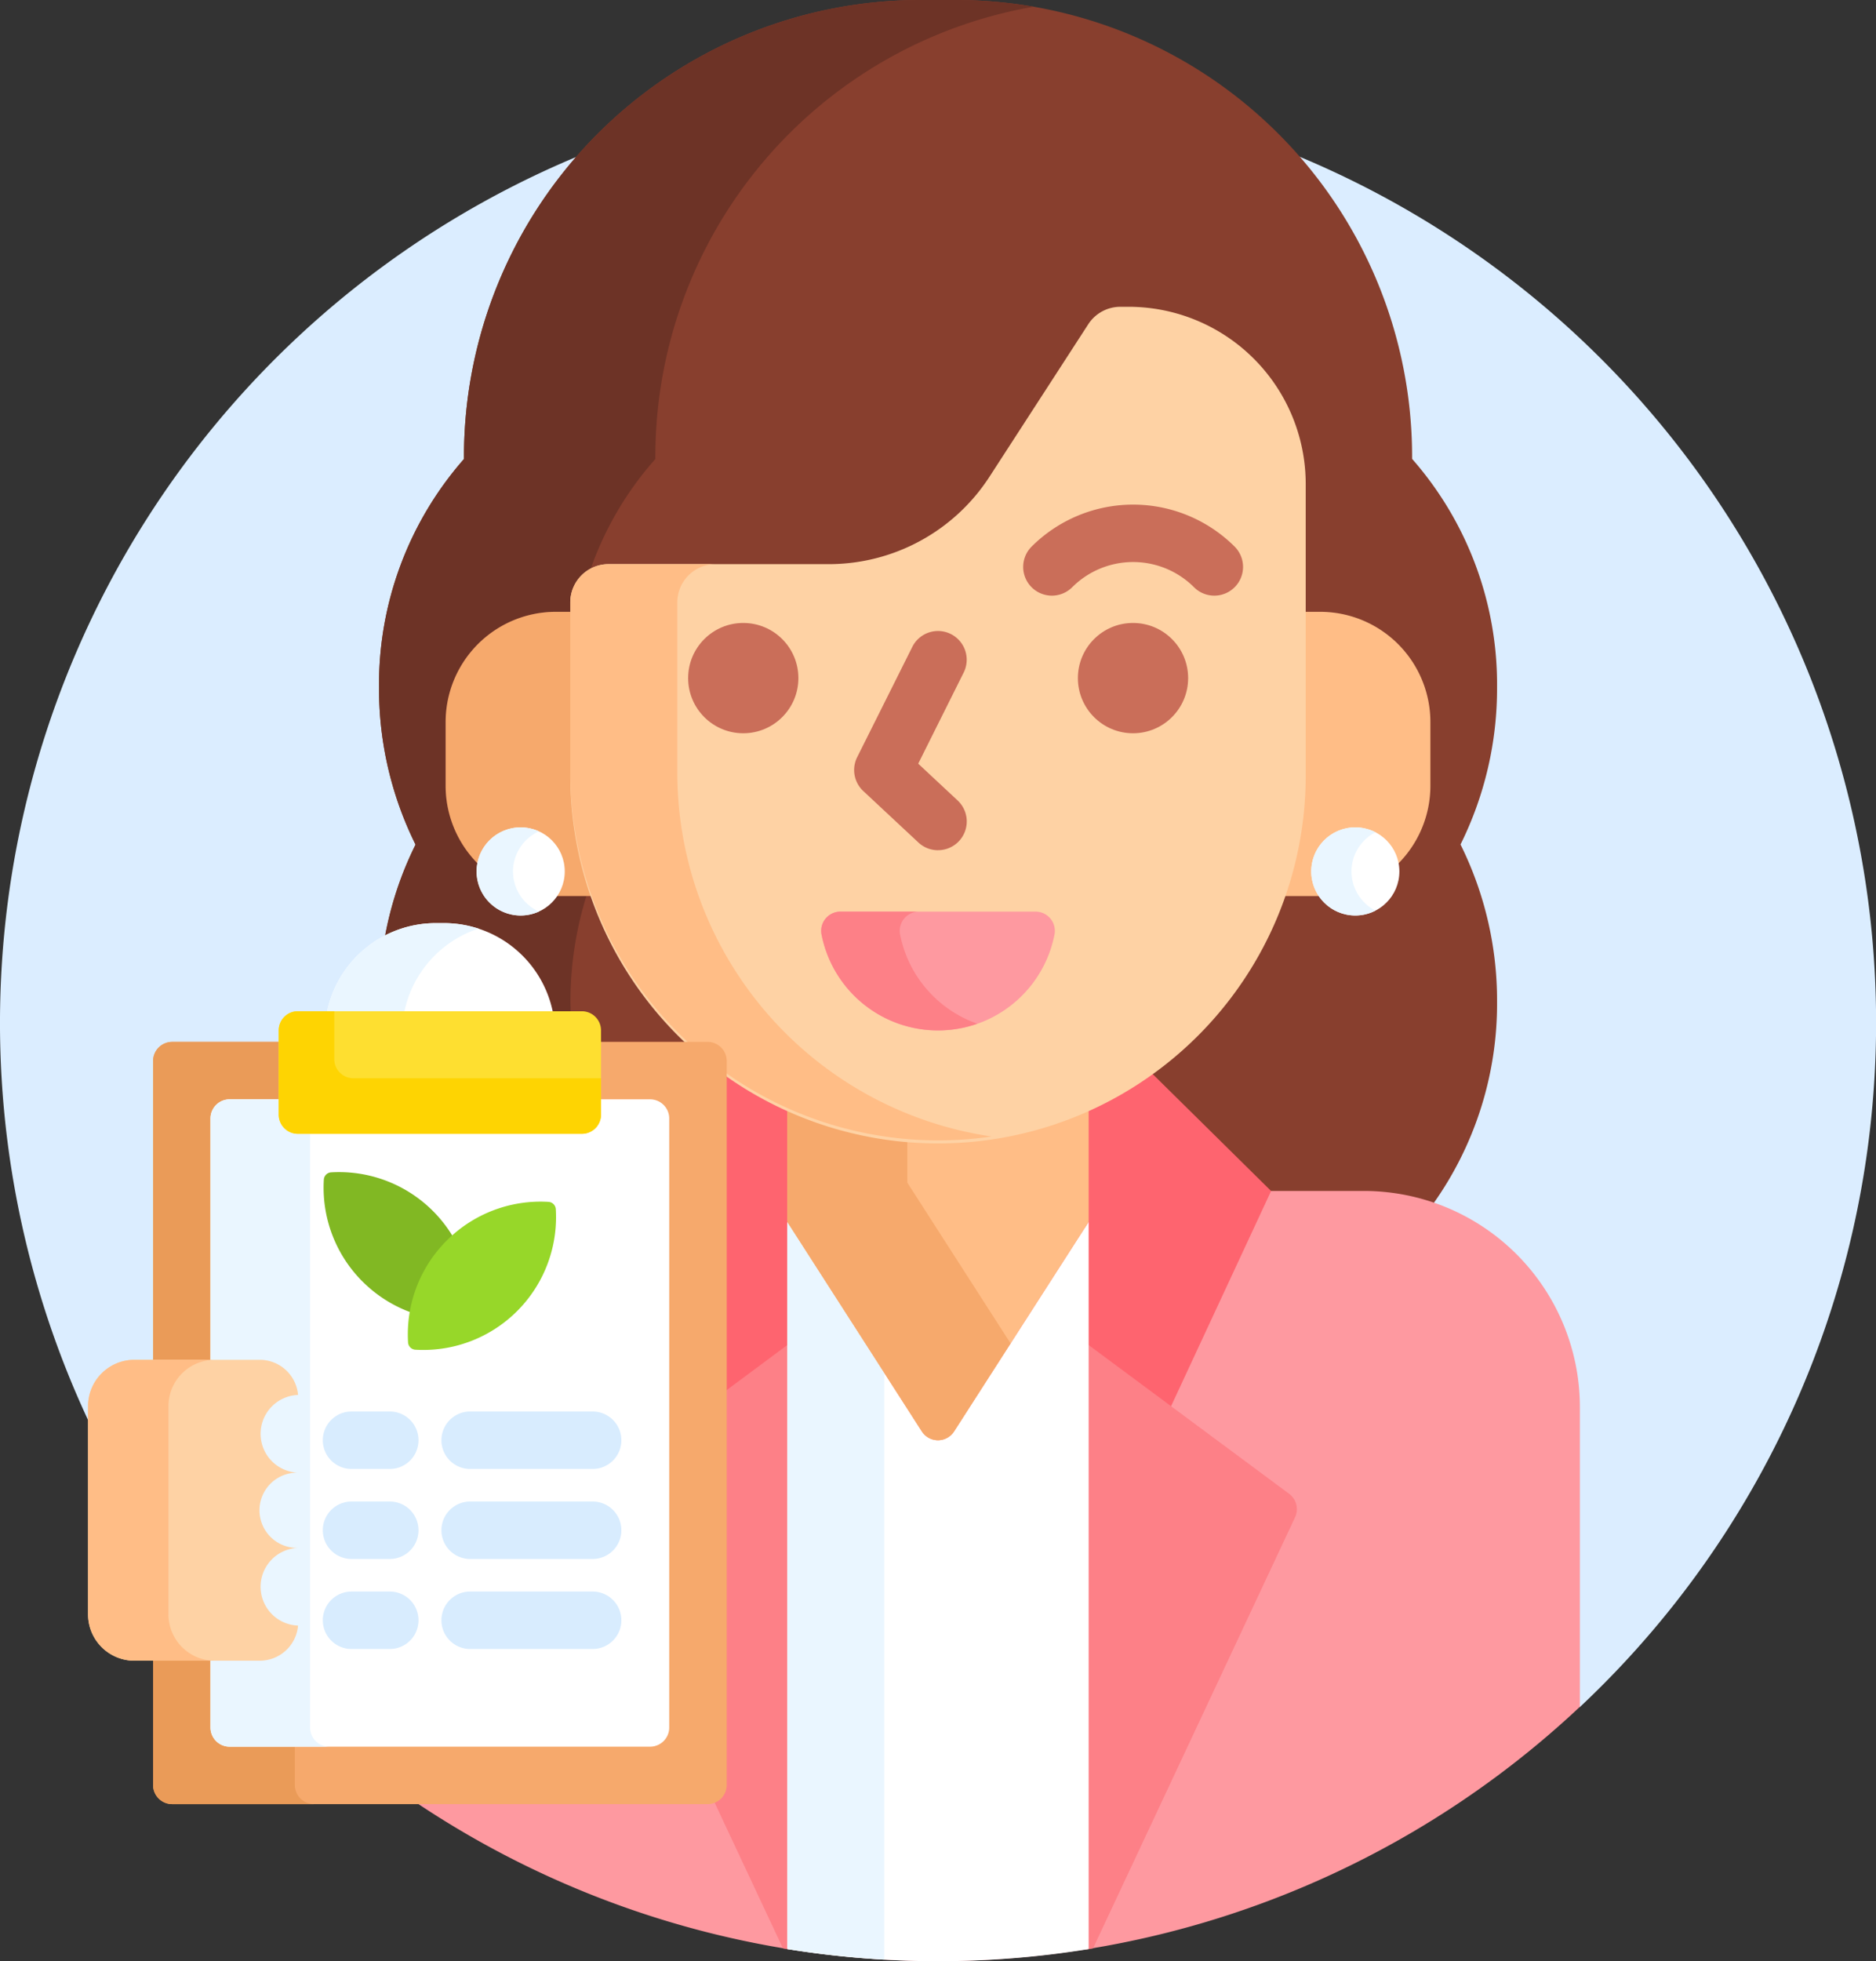 <svg xmlns="http://www.w3.org/2000/svg" width="74.289" height="77.625" viewBox="0 0 74.289 77.625">
  <rect x="0" y="0" width="74.289" height="77.625" fill="#333333" stroke="none"/>
  <g id="nutritionist" transform="translate(-11)">
    <path id="Path_3381" data-name="Path 3381" d="M48.145,22A37.156,37.156,0,0,0,14.487,74.872l.152.029v-.58a1.685,1.685,0,0,1,1.683-1.683h.892V60.661a.607.607,0,0,1,.606-.606h4.369v-.606a.607.607,0,0,1,.606-.606H34.043a.607.607,0,0,1,.606.606v.606h4.368a.607.607,0,0,1,.606.606v5.294H65.005a8.417,8.417,0,0,1,8.407,8.407V86.2l.152.029A37.142,37.142,0,0,0,48.145,22Z" transform="translate(0 -18.665)" fill="#dbedff"/>
    <g id="Group_1139" data-name="Group 1139" transform="translate(26.009)">
      <g id="Group_1123" data-name="Group 1123">
        <path id="Path_3382" data-name="Path 3382" d="M110.208,37.217a4.216,4.216,0,0,1,2.036-.527h.331a4.261,4.261,0,0,1,4.152,3.367l.025.12h1.281a.607.607,0,0,1,.606.606v.606h3.966l-.282-.263a14.46,14.46,0,0,1-4.6-10.552v-6.73a1.366,1.366,0,0,1,1.364-1.364h8.721a7.7,7.7,0,0,0,6.489-3.527l3.911-6.036a1.36,1.36,0,0,1,1.145-.622h.324a6.873,6.873,0,0,1,6.865,6.865V30.575a14.448,14.448,0,0,1-6.061,11.746l-.147.1,4.926,4.864H149a8.367,8.367,0,0,1,2.687.443,13.659,13.659,0,0,0,2.587-8.087,13.88,13.88,0,0,0-1.447-6.216,13.88,13.88,0,0,0,1.447-6.216,13.526,13.526,0,0,0-3.364-9.046v-.09A18.078,18.078,0,0,0,132.829,0h-1.387a18.078,18.078,0,0,0-18.078,18.078v.09A13.526,13.526,0,0,0,110,27.214a13.88,13.88,0,0,0,1.447,6.216A13.682,13.682,0,0,0,110.208,37.217Z" transform="translate(-110)" fill="#883f2e"/>
      </g>
      <g id="Group_1124" data-name="Group 1124">
        <path id="Path_3383" data-name="Path 3383" d="M132.829,0h-1.387a18.078,18.078,0,0,0-18.078,18.078v.09A13.526,13.526,0,0,0,110,27.214a13.88,13.88,0,0,0,1.447,6.216,13.666,13.666,0,0,0-1.2,3.589,4.377,4.377,0,0,1,2-.481h.331a4.4,4.4,0,0,1,4.3,3.487h.71c0-.126-.007-.252-.007-.379a14.065,14.065,0,0,1,.631-4.181H117a4.365,4.365,0,0,1-4.365-4.365V28.581A4.365,4.365,0,0,1,117,24.216h.572v-.371a1.515,1.515,0,0,1,.816-1.344,13.037,13.037,0,0,1,2.555-4.333v-.09A18.082,18.082,0,0,1,135.925.265,18.19,18.19,0,0,0,132.829,0Z" transform="translate(-110)" fill="#6d3326"/>
      </g>
      <path id="Path_3384" data-name="Path 3384" d="M156.476,310.916H131.095v23.512a.607.607,0,0,1-.606.606H118.817a37.142,37.142,0,0,0,46.217-3.7V319.475A8.559,8.559,0,0,0,156.476,310.916Z" transform="translate(-117.48 -263.778)" fill="#fe99a0"/>
      <g id="Group_1125" data-name="Group 1125" transform="translate(13.615 42.335)">
        <path id="Path_3385" data-name="Path 3385" d="M202.417,280.624a14.378,14.378,0,0,1-2.422-1.389l-.194.192V294.08l2.706,5.819V280.664Z" transform="translate(-199.8 -279.235)" fill="#fe646f"/>
        <path id="Path_3386" data-name="Path 3386" d="M294.439,280.623l-.089.04V299.9l7.376-15.861-4.864-4.8a14.362,14.362,0,0,1-2.422,1.389Z" transform="translate(-280.015 -279.234)" fill="#fe646f"/>
      </g>
      <g id="Group_1126" data-name="Group 1126" transform="translate(13.228 53.123)">
        <path id="Path_3387" data-name="Path 3387" d="M302.442,356.391l-8.091-6v24.045c.108-.017.217-.033.325-.051l8-17.062A.758.758,0,0,0,302.442,356.391Z" transform="translate(-279.63 -350.389)" fill="#fd8087"/>
        <path id="Path_3388" data-name="Path 3388" d="M197.637,352.4v15.52a.606.606,0,0,1-.386.564l2.768,5.9c.108.018.217.034.325.051V350.389Z" transform="translate(-197.251 -350.389)" fill="#fd8087"/>
      </g>
      <path id="Path_3389" data-name="Path 3389" d="M228.581,319l-5.328,8.292a.758.758,0,0,1-1.276,0L216.649,319v28.782a37.372,37.372,0,0,0,11.932,0Z" transform="translate(-200.48 -270.636)" fill="#fff"/>
      <path id="Path_3390" data-name="Path 3390" d="M216.649,319v28.782a37.368,37.368,0,0,0,3.841.416v-23.22Z" transform="translate(-200.48 -270.636)" fill="#eaf6ff"/>
      <path id="Path_3391" data-name="Path 3391" d="M222.615,289.471a14.325,14.325,0,0,1-5.966-1.294v4.673l5.328,8.292a.758.758,0,0,0,1.276,0l5.328-8.292v-4.673A14.325,14.325,0,0,1,222.615,289.471Z" transform="translate(-200.48 -244.486)" fill="#ffbd86"/>
      <path id="Path_3392" data-name="Path 3392" d="M221.4,290.53a14.476,14.476,0,0,1-4.753-1.224v4.5l5.328,8.292a.758.758,0,0,0,1.276,0l2.238-3.482-4.088-6.362Z" transform="translate(-200.48 -245.444)" fill="#f6a96c"/>
      <g id="Group_1138" data-name="Group 1138" transform="translate(2.637 12.143)">
        <g id="Group_1127" data-name="Group 1127" transform="translate(0 12.073)">
          <path id="Path_3393" data-name="Path 3393" d="M132.479,166.084v-6.359h-.723a4.365,4.365,0,0,0-4.365,4.365v2.519a4.365,4.365,0,0,0,4.365,4.365h1.578A14.34,14.34,0,0,1,132.479,166.084Z" transform="translate(-127.39 -159.725)" fill="#f6a96c"/>
          <path id="Path_3394" data-name="Path 3394" d="M346.985,159.726h-.723v6.359a14.346,14.346,0,0,1-.855,4.891h1.578a4.365,4.365,0,0,0,4.365-4.365v-2.519A4.365,4.365,0,0,0,346.985,159.726Z" transform="translate(-312.353 -159.726)" fill="#ffbd86"/>
        </g>
        <g id="Group_1130" data-name="Group 1130" transform="translate(1.23 20.605)">
          <g id="Group_1128" data-name="Group 1128" transform="translate(33.051)">
            <circle id="Ellipse_1" data-name="Ellipse 1" cx="1.744" cy="1.744" r="1.744" fill="#fff"/>
          </g>
          <path id="Path_3395" data-name="Path 3395" d="M355.092,217.744a1.742,1.742,0,0,1,.948-1.55,1.744,1.744,0,1,0,0,3.1A1.742,1.742,0,0,1,355.092,217.744Z" transform="translate(-320.449 -216)" fill="#eaf6ff"/>
          <g id="Group_1129" data-name="Group 1129">
            <circle id="Ellipse_2" data-name="Ellipse 2" cx="1.744" cy="1.744" r="1.744" fill="#fff"/>
          </g>
          <path id="Path_3396" data-name="Path 3396" d="M136.94,217.744a1.743,1.743,0,0,1,1.023-1.586,1.744,1.744,0,1,0,0,3.173A1.743,1.743,0,0,1,136.94,217.744Z" transform="translate(-135.5 -216)" fill="#eaf6ff"/>
        </g>
        <g id="Group_1131" data-name="Group 1131" transform="translate(4.937)">
          <path id="Path_3397" data-name="Path 3397" d="M182.061,80.091h-.324a1.516,1.516,0,0,0-1.272.692l-3.912,6.036a7.581,7.581,0,0,1-6.362,3.458H161.47a1.516,1.516,0,0,0-1.516,1.516v6.73a14.562,14.562,0,1,0,29.123,0V87.107a7.016,7.016,0,0,0-7.017-7.016Z" transform="translate(-159.954 -80.091)" fill="#fed2a4"/>
        </g>
        <g id="Group_1132" data-name="Group 1132" transform="translate(4.937 10.186)">
          <path id="Path_3398" data-name="Path 3398" d="M164.192,155.521v-6.73a1.516,1.516,0,0,1,1.516-1.516H161.47a1.516,1.516,0,0,0-1.516,1.516v6.73a14.568,14.568,0,0,0,16.681,14.408A14.564,14.564,0,0,1,164.192,155.521Z" transform="translate(-159.954 -147.275)" fill="#ffbd86"/>
        </g>
        <g id="Group_1136" data-name="Group 1136" transform="translate(9.604 7.829)">
          <g id="Group_1133" data-name="Group 1133" transform="translate(0 4.685)">
            <circle id="Ellipse_3" data-name="Ellipse 3" cx="2.183" cy="2.183" r="2.183" fill="#ca6e59"/>
          </g>
          <g id="Group_1134" data-name="Group 1134" transform="translate(15.434 4.685)">
            <circle id="Ellipse_4" data-name="Ellipse 4" cx="2.183" cy="2.183" r="2.183" fill="#ca6e59"/>
          </g>
          <g id="Group_1135" data-name="Group 1135" transform="translate(13.264)">
            <path id="Path_3399" data-name="Path 3399" d="M285.79,135.335a1.133,1.133,0,0,1-.8-.333,3.415,3.415,0,0,0-4.824,0,1.137,1.137,0,1,1-1.608-1.608,5.692,5.692,0,0,1,8.04,0,1.137,1.137,0,0,1-.8,1.941Z" transform="translate(-278.221 -131.731)" fill="#ca6e59"/>
          </g>
        </g>
        <g id="Group_1137" data-name="Group 1137" transform="translate(16.179 12.832)">
          <path id="Path_3400" data-name="Path 3400" d="M237.422,173.405a1.133,1.133,0,0,1-.776-.306l-2.183-2.037a1.137,1.137,0,0,1-.241-1.34l2.183-4.365a1.137,1.137,0,0,1,2.034,1.017l-1.8,3.605,1.561,1.457a1.137,1.137,0,0,1-.776,1.968Z" transform="translate(-234.103 -164.728)" fill="#ca6e59"/>
        </g>
      </g>
    </g>
    <g id="Group_1156" data-name="Group 1156" transform="translate(14.487 36.538)">
      <g id="Group_1142" data-name="Group 1142" transform="translate(2.575)">
        <path id="Path_3401" data-name="Path 3401" d="M72.941,272H68.573v2.881a.607.607,0,0,1-.606.606H56.719a.607.607,0,0,1-.606-.606V272H51.744a.758.758,0,0,0-.758.758v28.654a.758.758,0,0,0,.758.758h21.2a.758.758,0,0,0,.758-.758V272.758A.758.758,0,0,0,72.941,272Z" transform="translate(-50.986 -267.3)" fill="#f6a96c"/>
        <g id="Group_1140" data-name="Group 1140" transform="translate(0 4.7)">
          <path id="Path_3402" data-name="Path 3402" d="M53.26,284.584v-9.551a.758.758,0,0,1,.758-.758h1.943V272H51.744a.758.758,0,0,0-.758.758v11.826Z" transform="translate(-50.986 -272)" fill="#ea9b58"/>
          <path id="Path_3403" data-name="Path 3403" d="M56.6,438.469v-1.516H54.018a.758.758,0,0,1-.758-.758v-2.646H50.986v4.92a.758.758,0,0,0,.758.758h5.612A.758.758,0,0,1,56.6,438.469Z" transform="translate(-50.986 -409.057)" fill="#ea9b58"/>
        </g>
        <path id="Path_3404" data-name="Path 3404" d="M83.393,287H81.3v.606a.607.607,0,0,1-.606.606H69.445a.607.607,0,0,1-.606-.606V287H66.744a.758.758,0,0,0-.758.758v24.106a.758.758,0,0,0,.758.758H83.393a.758.758,0,0,0,.758-.758V287.758A.758.758,0,0,0,83.393,287Z" transform="translate(-63.712 -280.026)" fill="#fff"/>
        <path id="Path_3405" data-name="Path 3405" d="M69.93,311.864v-23.5h-.485a.758.758,0,0,1-.758-.758V287H66.744a.758.758,0,0,0-.758.758v24.106a.758.758,0,0,0,.758.758h3.944A.758.758,0,0,1,69.93,311.864Z" transform="translate(-63.712 -280.026)" fill="#eaf6ff"/>
        <path id="Path_3406" data-name="Path 3406" d="M105.229,244.639A4.4,4.4,0,0,0,100.9,241h-.331a4.4,4.4,0,0,0-4.33,3.639Z" transform="translate(-89.376 -241)" fill="#fff"/>
        <path id="Path_3407" data-name="Path 3407" d="M99.491,244.487a4.4,4.4,0,0,1,2.933-3.27,4.392,4.392,0,0,0-1.366-.217h-.331a4.4,4.4,0,0,0-4.3,3.487Z" transform="translate(-89.536 -241)" fill="#eaf6ff"/>
        <g id="Group_1141" data-name="Group 1141" transform="translate(4.975 3.487)">
          <path id="Path_3408" data-name="Path 3408" d="M95.805,268.852H84.558a.758.758,0,0,1-.758-.758v-3.335a.758.758,0,0,1,.758-.758H95.805a.758.758,0,0,1,.758.758v3.335A.758.758,0,0,1,95.805,268.852Z" transform="translate(-83.8 -264)" fill="#fedf30"/>
        </g>
        <path id="Path_3409" data-name="Path 3409" d="M86.759,266.653A.758.758,0,0,1,86,265.9V264H84.558a.758.758,0,0,0-.758.758v3.335a.758.758,0,0,0,.758.758H95.805a.758.758,0,0,0,.758-.758v-1.44Z" transform="translate(-78.825 -260.513)" fill="#fed402"/>
      </g>
      <g id="Group_1145" data-name="Group 1145" transform="translate(9.329 9.855)">
        <g id="Group_1143" data-name="Group 1143">
          <path id="Path_3410" data-name="Path 3410" d="M97.075,310.33a5.246,5.246,0,0,0,4.03,1.531.308.308,0,0,0,.29-.29,5.257,5.257,0,0,0-5.561-5.561.308.308,0,0,0-.29.29,5.246,5.246,0,0,0,1.53,4.03Z" transform="translate(-95.536 -306.001)" fill="#81b823"/>
        </g>
        <g id="Group_1144" data-name="Group 1144" transform="translate(3.335 1.17)">
          <path id="Path_3411" data-name="Path 3411" d="M119.075,315.256a5.246,5.246,0,0,0-1.531,4.03.308.308,0,0,0,.29.29,5.257,5.257,0,0,0,5.561-5.561.308.308,0,0,0-.29-.29A5.246,5.246,0,0,0,119.075,315.256Z" transform="translate(-117.536 -313.717)" fill="#97d729"/>
        </g>
      </g>
      <g id="Group_1154" data-name="Group 1154" transform="translate(9.296 19.33)">
        <g id="Group_1149" data-name="Group 1149">
          <g id="Group_1146" data-name="Group 1146">
            <path id="Path_3412" data-name="Path 3412" d="M97.967,370.774H96.451a1.137,1.137,0,1,1,0-2.274h1.516a1.137,1.137,0,1,1,0,2.274Z" transform="translate(-95.314 -368.5)" fill="#d8ecfe"/>
          </g>
          <g id="Group_1147" data-name="Group 1147" transform="translate(0 3.563)">
            <path id="Path_3413" data-name="Path 3413" d="M97.967,394.274H96.451a1.137,1.137,0,1,1,0-2.274h1.516a1.137,1.137,0,1,1,0,2.274Z" transform="translate(-95.314 -392)" fill="#d8ecfe"/>
          </g>
          <g id="Group_1148" data-name="Group 1148" transform="translate(0 7.126)">
            <path id="Path_3414" data-name="Path 3414" d="M97.967,417.774H96.451a1.137,1.137,0,1,1,0-2.274h1.516a1.137,1.137,0,1,1,0,2.274Z" transform="translate(-95.314 -415.5)" fill="#d8ecfe"/>
          </g>
        </g>
        <g id="Group_1153" data-name="Group 1153" transform="translate(4.7)">
          <g id="Group_1150" data-name="Group 1150">
            <path id="Path_3415" data-name="Path 3415" d="M132.3,370.774h-4.852a1.137,1.137,0,1,1,0-2.274H132.3a1.137,1.137,0,1,1,0,2.274Z" transform="translate(-126.314 -368.5)" fill="#d8ecfe"/>
          </g>
          <g id="Group_1151" data-name="Group 1151" transform="translate(0 3.563)">
            <path id="Path_3416" data-name="Path 3416" d="M132.3,394.274h-4.852a1.137,1.137,0,1,1,0-2.274H132.3a1.137,1.137,0,1,1,0,2.274Z" transform="translate(-126.314 -392)" fill="#d8ecfe"/>
          </g>
          <g id="Group_1152" data-name="Group 1152" transform="translate(0 7.126)">
            <path id="Path_3417" data-name="Path 3417" d="M132.3,417.774h-4.852a1.137,1.137,0,1,1,0-2.274H132.3a1.137,1.137,0,1,1,0,2.274Z" transform="translate(-126.314 -415.5)" fill="#d8ecfe"/>
          </g>
        </g>
      </g>
      <g id="Group_1155" data-name="Group 1155" transform="translate(0 17.284)">
        <path id="Path_3418" data-name="Path 3418" d="M40.78,366.909a1.522,1.522,0,0,0,1.536-1.389,1.539,1.539,0,0,1,0-3.076,1.489,1.489,0,1,1,0-2.977,1.539,1.539,0,0,1,0-3.076A1.523,1.523,0,0,0,40.78,355H35.835A1.835,1.835,0,0,0,34,356.835v8.239a1.835,1.835,0,0,0,1.835,1.835Z" transform="translate(-34 -355)" fill="#fed2a4"/>
      </g>
      <path id="Path_3419" data-name="Path 3419" d="M37.184,365.074v-8.239A1.835,1.835,0,0,1,39.019,355H35.835A1.835,1.835,0,0,0,34,356.835v8.239a1.835,1.835,0,0,0,1.835,1.835h3.184A1.835,1.835,0,0,1,37.184,365.074Z" transform="translate(-34 -337.716)" fill="#ffbd86"/>
    </g>
    <g id="Group_1157" data-name="Group 1157" transform="translate(43.518 36.083)">
      <path id="Path_3420" data-name="Path 3420" d="M226.243,238a.761.761,0,0,0-.744.91,4.7,4.7,0,0,0,9.224,0,.761.761,0,0,0-.744-.91Z" transform="translate(-225.484 -238)" fill="#fe99a0"/>
    </g>
    <path id="Path_3421" data-name="Path 3421" d="M228.61,238.91a.761.761,0,0,1,.744-.91h-3.11a.761.761,0,0,0-.744.91,4.7,4.7,0,0,0,6.167,3.525A4.706,4.706,0,0,1,228.61,238.91Z" transform="translate(-181.966 -201.917)" fill="#fd8087"/>
  </g>
</svg>
